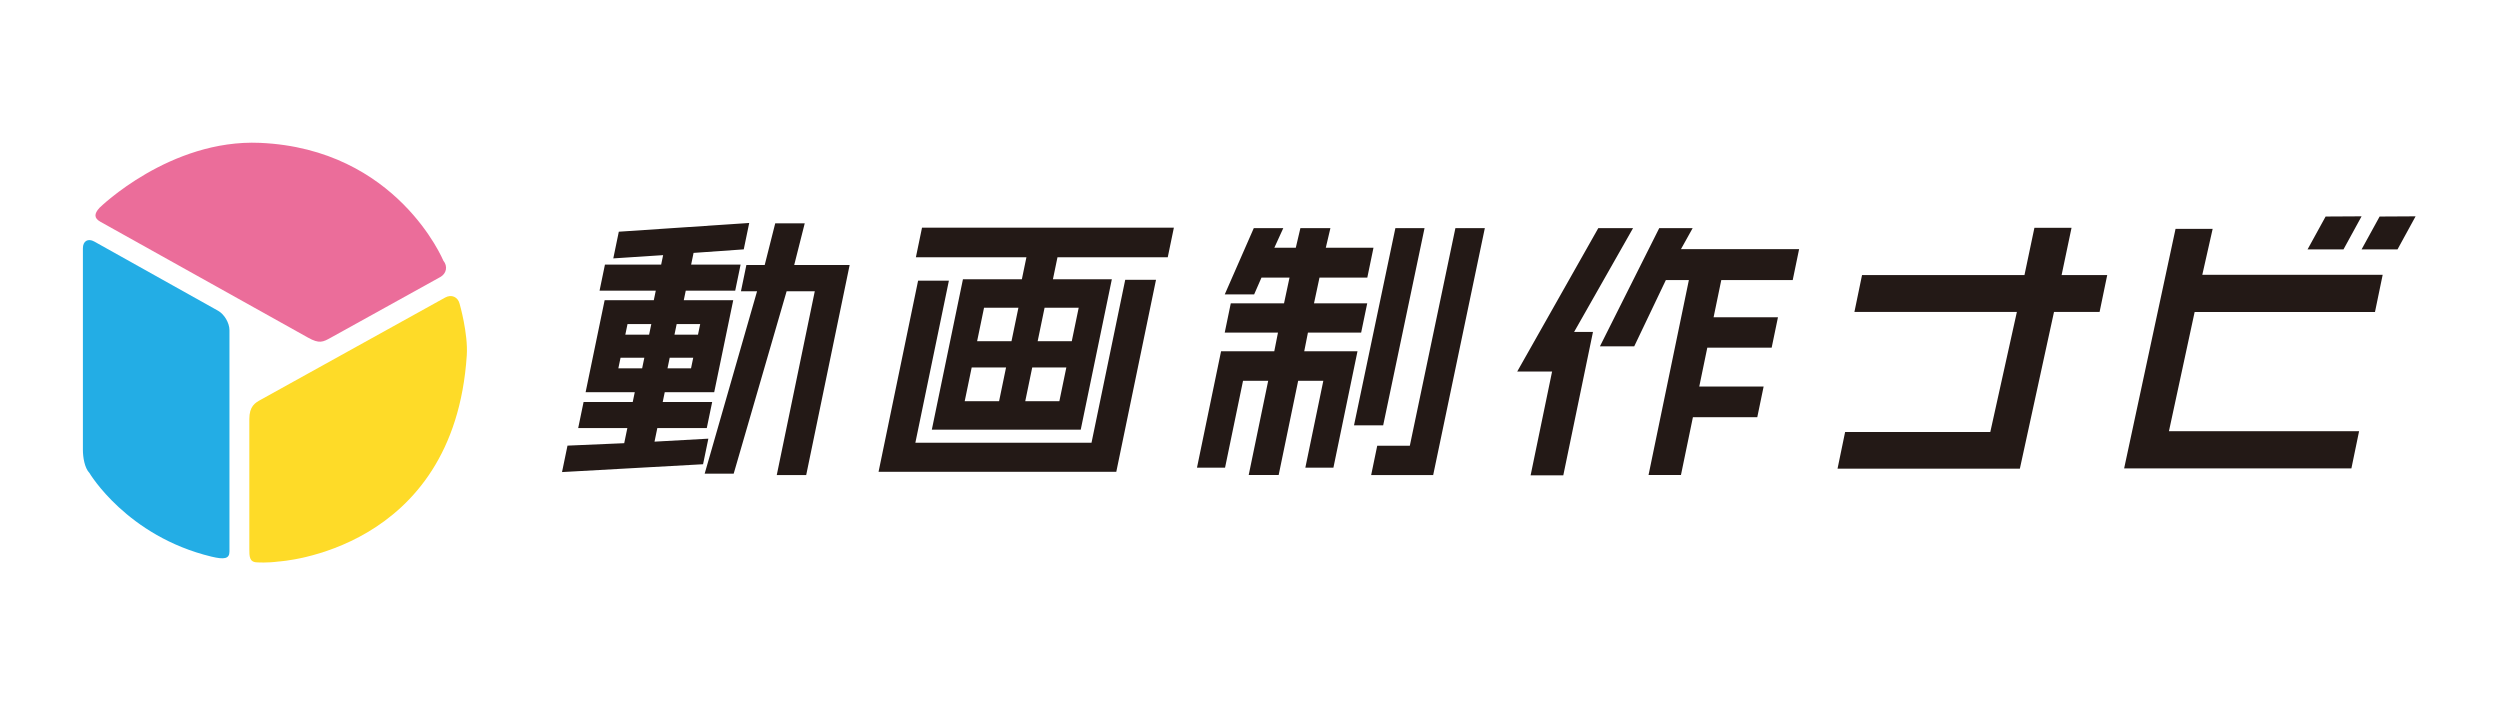 <?xml version="1.0" encoding="UTF-8" standalone="no"?><!DOCTYPE svg PUBLIC "-//W3C//DTD SVG 1.1//EN" "http://www.w3.org/Graphics/SVG/1.1/DTD/svg11.dtd"><svg width="100%" height="100%" viewBox="0 0 1418 400" version="1.1" xmlns="http://www.w3.org/2000/svg" xmlns:xlink="http://www.w3.org/1999/xlink" xml:space="preserve" xmlns:serif="http://www.serif.com/" style="fill-rule:evenodd;clip-rule:evenodd;stroke-linejoin:round;stroke-miterlimit:2;"><g id="レイヤー-1" serif:id="レイヤー 1"></g><rect id="Artboard1" x="0" y="0" width="1417.14" height="400" style="fill:none;"/><path d="M119.954,315.725c-48.033,-11.587 -69.212,-47.425 -69.212,-47.425c-2.809,-2.937 -3.721,-9.046 -3.721,-13.112l-0,-114.404c-0,-4.067 2.904,-5.771 6.454,-3.784l70.217,39.263c3.55,1.983 6.454,6.933 6.454,11l-0,125.591c-0,4.067 -2.896,4.63 -10.192,2.871" style="fill:#23ade5;fill-rule:nonzero;"/><path d="M157.982,318.496c-6.683,0.87 -11.608,0.491 -12.341,0.462c-4.225,-0.154 -4.225,-3.483 -4.225,-7.55l-0,-73.687c-0,-7.396 3.337,-9.246 6.466,-10.98l104.63,-57.983c3.554,-1.975 7.245,-0.35 8.195,3.604c0,0 4.859,16.829 4.05,29.184c-7.316,111.395 -106.775,116.95 -106.775,116.95" style="fill:#fedb28;fill-rule:nonzero;"/><path d="M56.924,125.77c-3.546,-1.992 -3.704,-4.438 -0.45,-7.946c0,-0 39.85,-39.042 91.054,-36.796c77.742,3.413 103.942,66.833 103.942,66.833c2.596,3.134 1.808,7.313 -1.75,9.284l-62.088,34.391c-4.425,2.459 -6.462,3.588 -12.912,-0.033l-117.796,-65.733Z" style="fill:#eb6d9a;fill-rule:nonzero;"/><path d="M638.222,158.72l17.463,0l-22.525,108.871l-134.842,0l22.429,-108.408l17.467,-0l-19.025,91.95l99.912,-0l19.121,-92.413Zm315.225,-17.416l67.008,-0l-3.625,17.537l-40.512,0l-4.371,21.129l36.513,0l-3.571,17.225l-36.504,0l-4.563,22.054l36.508,0l-3.6,17.38l-36.508,-0l-6.787,32.812l-18.388,0l22.888,-110.6l-13.055,0l-17.941,37.588l-19.454,-0l33.637,-67.042l18.958,-0l-6.633,11.917Zm-168.912,99.95l-16.542,-0l23.467,-111.867l16.541,-0l-23.466,111.867Zm-334.055,-90.955l31.442,0l-24.646,119.142l-16.696,0l21.567,-104.242l-15.971,0l-30.033,103.471l-16.458,0l29.725,-103.471l-9.142,0l3.083,-14.9l10.396,0l5.963,-23.629l16.737,0l-5.967,23.629Zm375.021,-20.912l16.696,-0l-29.3,140.054l-35.175,0l3.438,-16.612l18.487,-0l25.854,-123.442Zm67.321,58.9l10.708,-0l-16.825,81.304l-18.541,0l12.212,-59.025l-0.1,0.183l-19.725,0l46,-81.362l19.721,-0l-33.45,58.9Zm-122.85,10.937l-13.667,66.055l-15.92,-0l10.2,-49.288l-14.271,0l-11.063,53.45l-16.996,0l11.059,-53.45l-14.271,0l-10.2,49.288l-15.921,-0l13.667,-66.055l30.183,0l2.092,-10.554l-30.204,0l3.437,-16.612l30.2,-0l3.117,-14.604l-15.904,-0l-4.15,9.512l-16.675,0l16.466,-37.579l16.729,-0l-5.083,11.146l12.171,-0l2.617,-11.146l17.025,-0l-2.621,11.146l27.046,-0l-3.5,16.921l-27.117,-0l-3.117,14.604l30.184,-0l-3.442,16.612l-30.183,0l-2.092,10.554l30.204,0Zm538.867,-57.75l10.25,-18.658l20.396,-0.112l-10.267,18.77l-20.379,0Zm-704.017,66.967l-3.958,19.125l-19.346,0l3.958,-19.125l19.346,0Zm-12.337,-33.887l19.35,-0l-3.925,18.97l-19.346,0l3.921,-18.97Zm-18.767,18.97l-19.5,0l3.925,-18.97l19.5,-0l-3.925,18.97Zm-7.042,34.042l-19.5,0l3.959,-19.125l19.495,0l-3.954,19.125Zm-47.187,-81.662l62.696,-0l-2.588,12.5l-33.421,-0l-17.65,85.312l84.459,0l17.645,-85.312l-33.416,-0l2.587,-12.5l62.542,-0l3.471,-16.767l-142.854,-0l-3.471,16.767Zm685.316,119.77l29.159,-135.854l21.05,0l-5.879,26.059l102.312,-0l-4.362,21.087l-102.288,0l-14.579,67.617l107.854,-0l-4.362,21.091l-128.905,0Zm134.671,-124.2l10.246,-18.658l20.4,-0.112l-10.262,18.77l-20.384,0Zm-297.229,124.346l4.3,-20.787l82.346,-0l15.075,-68.096l-92.15,-0l4.329,-20.938l92.133,0l5.634,-26.783l21.058,0l-5.629,26.783l25.875,0l-4.333,20.938l-25.855,-0l-19.362,88.883l-103.421,0Zm-674.075,-75.991l-13.496,-0l1.25,-6.034l13.496,0l-1.25,6.034Zm-3.954,19.1l-13.496,-0l1.25,-6.034l13.496,0l-1.25,6.034Zm15.633,-6.034l13.346,0l-1.25,6.034l-13.342,-0l1.246,-6.034Zm3.954,-19.1l13.342,0l-1.25,6.034l-13.342,-0l1.25,-6.034Zm-12.57,66.709l1.595,-7.709l28.055,0l3.054,-14.766l-28.054,-0l1.154,-5.567l28.054,-0l10.796,-52.2l-28.054,-0l1.12,-5.413l28.055,0l3.054,-14.762l-28.054,-0l1.375,-6.642l28.466,-2.004l3.1,-14.971l-73.966,4.954l-3.13,15.138l28.267,-1.85l-1.112,5.375l-31.888,-0l-3.054,14.762l31.887,0l-1.12,5.413l-27.884,-0l-10.796,52.2l27.88,-0l-1.155,5.567l-27.879,-0l-3.054,14.766l27.879,0l-1.775,8.584l-32.171,1.383l-3.104,14.996l80,-4.442l3,-14.504l-30.541,1.692Z" style="fill:#231916;fill-rule:nonzero;"/></svg>